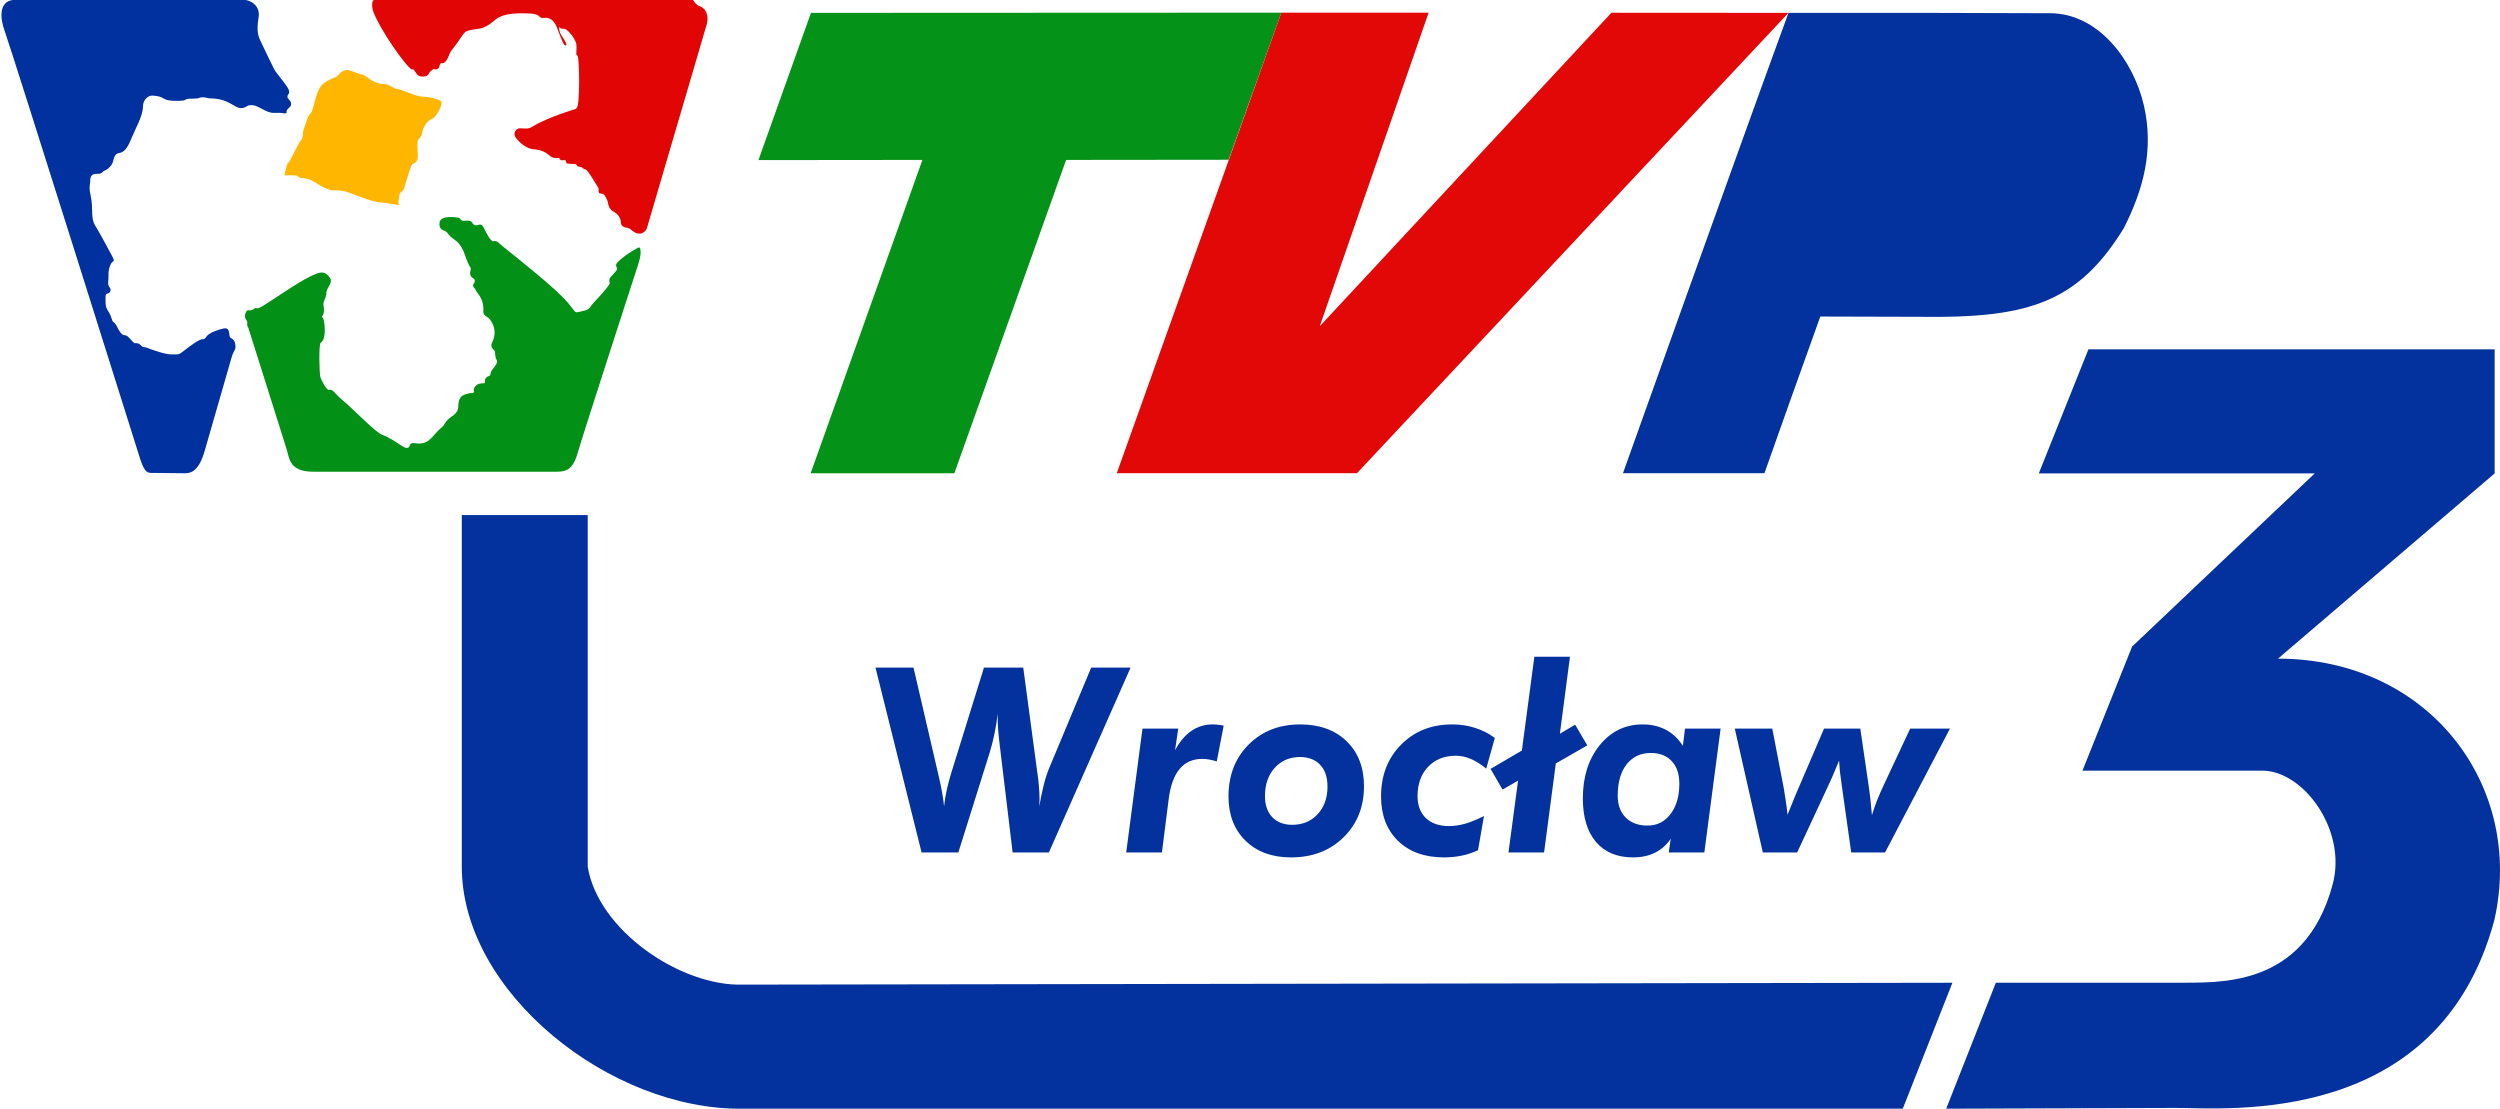 <?xml version="1.0" encoding="UTF-8" standalone="no"?>
<!-- Created with Inkscape (http://www.inkscape.org/) -->

<svg
   xmlns:osb="http://www.openswatchbook.org/uri/2009/osb"
   xmlns:dc="http://purl.org/dc/elements/1.1/"
   xmlns:cc="http://creativecommons.org/ns#"
   xmlns:rdf="http://www.w3.org/1999/02/22-rdf-syntax-ns#"
   xmlns:svg="http://www.w3.org/2000/svg"
   xmlns="http://www.w3.org/2000/svg"
   xmlns:xlink="http://www.w3.org/1999/xlink"
   xmlns:sodipodi="http://sodipodi.sourceforge.net/DTD/sodipodi-0.dtd"
   xmlns:inkscape="http://www.inkscape.org/namespaces/inkscape"
   version="1.1"
   id="svg4485"
   width="403.014"
   height="178.731"
   viewBox="0 0 403.014 178.731"
   sodipodi:docname="TVP3 Wrocław 2000.svg"
   inkscape:version="0.92.2 (5c3e80d, 2017-08-06)">
  <defs
     id="defs4489">
    <linearGradient
       id="linearGradient4495"
       osb:paint="solid">
      <stop
         style="stop-color:#ffffff;stop-opacity:1;"
         offset="0"
         id="stop4493" />
    </linearGradient>
    <linearGradient
       id="linearGradient4493"
       osb:paint="solid">
      <stop
         style="stop-color:#ffff00;stop-opacity:1;"
         offset="0"
         id="stop4491" />
    </linearGradient>
    <linearGradient
       inkscape:collect="always"
       xlink:href="#linearGradient4495"
       id="linearGradient4497"
       x1="-321.021"
       y1="286.956"
       x2="-316.331"
       y2="286.956"
       gradientUnits="userSpaceOnUse" />
  </defs>
  <sodipodi:namedview
     pagecolor="#ffffff"
     bordercolor="#666666"
     borderopacity="1"
     objecttolerance="10"
     gridtolerance="10"
     guidetolerance="10"
     inkscape:pageopacity="0"
     inkscape:pageshadow="2"
     inkscape:window-width="1920"
     inkscape:window-height="1018"
     id="namedview4487"
     showgrid="false"
     inkscape:zoom="2"
     inkscape:cx="272.82933"
     inkscape:cy="55.483186"
     inkscape:window-x="-8"
     inkscape:window-y="-8"
     inkscape:window-maximized="1"
     inkscape:current-layer="g4509"
     showguides="false"
     inkscape:lockguides="true"
     fit-margin-top="0"
     fit-margin-left="0"
     fit-margin-right="0"
     fit-margin-bottom="0">
    <inkscape:grid
       type="xygrid"
       id="grid4526"
       originx="594.23"
       originy="159.523" />
  </sodipodi:namedview>
  <g
     id="g4509"
     transform="translate(590.782,-167.734)">
    <path
       style="opacity:1;fill:#03329e;fill-opacity:1;stroke-width:0.64"
       d="m 40.861,81.016 v 56.697 c 0,20.302 24.002,39.302 45.295,39 h 187 l 8,-20.301 -195,0.301 c -10,0.3 -23.294,-8.698 -24.994,-19 V 81.016 Z"
       id="path2058"
       transform="translate(-557.199,169.748)"
       inkscape:connector-curvature="0" />
    <path
       style="opacity:1;fill:#03329e;fill-opacity:1;stroke-width:0.64"
       d="m 303.082,54.301 -8,20 h 44.484 l -29.445,27.918 -8,20 h 29 c 6.58,0 13.691,9.538 11.338,18.318 -4.581,17.098 -18.892,15.763 -25.303,15.875 h -29 l -8,20.301 37.035,-0.123 c 8,-0.018 42.333,3.286 51.328,-30.283 4.904,-21.579 -10.469,-42.143 -34.877,-42.143 l 34.924,-29.863 v -20 z"
       id="path2056"
       transform="translate(-557.199,169.748)"
       inkscape:connector-curvature="0" />
    <path
       style="opacity:1;fill:#03329e;fill-opacity:1;stroke-width:0.64"
       d="M 254.73,0.061 C 246.492,22.551 228.047,74.273 228.047,74.273 h 22.805 c 2.76,-7.816 5.979,-16.833 9.01,-25.258 l 19.357,0.055 c 15.171,-0.118 22.643,-3.055 29.559,-14.287 3.122,-6.139 4.918,-12.613 3.232,-19.852 C 310.415,8.025 304.862,0.015 296.682,0.117 L 277.326,0.061 Z"
       id="path4499-1"
       transform="translate(-557.199,169.748)"
       inkscape:connector-curvature="0" />
    <g
       transform="translate(4.663,-0.837)"
       id="g5487">
      <path
         inkscape:connector-curvature="0"
         id="path4763"
         d="m -423.58,194.352 26.199,-0.027 8.494,-23.714 -75.828,0.035 -8.466,23.733 26.434,-0.027 -18.017,50.507 23.167,-8e-5 z"
         style="fill:#059218;fill-opacity:1"
         sodipodi:nodetypes="ccccccccc" />
    </g>
    <path
       style="fill:#e20808;stroke-width:0.64"
       d="m 172.975,0.025 -8.447,23.68 -18.082,50.568 h 38.717 L 254.73,0.061 226.182,0.043 179.172,50.572 196.719,0.025 Z"
       id="path2079"
       transform="translate(-557.199,169.748)"
       inkscape:connector-curvature="0" />
    <circle
       style="opacity:1;fill:#ffff00;fill-opacity:1;fill-rule:nonzero;stroke:none;stroke-width:0.5;stroke-miterlimit:4;stroke-dasharray:none;paint-order:fill markers stroke"
       id="path4681"
       cx="-319.571"
       cy="281.862"
       r="0" />
    <g
       id="g2049"
       transform="matrix(0.874,0,0,0.874,17.107,46.235)"
       style="stroke-width:1.144">
      <path
         id="path893"
         d="m -667.388,156.646 c 2.599,0.146 1.422,0.974 4.387,0.974 2.682,0 0.721,-0.417 3.221,-0.417 1.231,0 0.844,-0.246 1.646,-0.246 0.567,0 0.922,0.21 1.536,0.215 3.399,0.028 4.375,1.95 5.708,1.771 1.107,-0.147 0.678,-0.548 1.856,-0.534 1.135,0.012 2.689,1.494 4.007,1.429 0.851,-0.042 1.387,-0.013 1.83,0.07 0.264,0.049 0.558,0.063 0.528,-0.225 -0.036,-0.345 0.149,-0.506 0.542,-0.868 0.392,-0.362 0.439,-0.875 -0.076,-1.409 -0.365,-0.378 -0.288,-0.399 -0.292,-0.682 -0.004,-0.324 0.683,-0.443 0.028,-1.53 -0.655,-1.085 -2.095,-2.679 -2.487,-3.403 -0.394,-0.724 -2.06,-4.273 -2.518,-5.215 -0.459,-0.941 -0.755,-1.966 -0.363,-4.283 0.394,-2.318 -1.569,-3.332 -2.892,-3.332 h -41.794 c -3.88,0 -2.6,4.47 -2.244,5.462 1.505,4.2 25.135,79.377 25.135,79.377 0.864,2.584 1.43,2.445 2.357,2.445 l 5.896,0.062 c 1.25,0 2.59,-0.591 3.609,-4.145 l 4.983,-17.298 c 0.202,-0.715 0.403,-0.981 0.605,-1.382 0.201,-0.403 0.082,-1.562 -0.444,-1.919 -0.524,-0.357 -0.524,-0.223 -0.604,-0.937 -0.081,-0.714 -0.242,-1.16 -1.008,-1.027 -0.766,0.134 -2.542,0.714 -3.102,1.358 -0.274,0.317 -0.318,0.634 -0.884,0.634 -0.565,0 -2.291,1.258 -3.298,2.062 -1.011,0.803 -0.963,0.735 -2.234,0.735 -1.271,0 -2.636,-0.532 -3.465,-0.789 -0.828,-0.255 -1.348,-0.575 -1.849,-0.575 -0.346,0 -0.555,-0.656 -1.205,-0.705 -0.442,-0.034 -0.373,0.193 -1.124,-0.658 -0.498,-0.564 -0.75,-0.832 -1.213,-0.832 -0.462,0 -0.989,-0.823 -1.27,-1.447 -0.308,-0.681 -0.597,-0.874 -0.79,-1.023 -0.192,-0.149 -0.342,-1.06 -0.751,-1.725 -0.306,-0.499 -0.653,-0.767 -0.635,-2.173 0.009,-0.66 -0.133,-1.243 0.453,-1.34 0.449,-0.075 0.624,-0.709 0.315,-1.066 -0.515,-0.594 -0.179,-1.313 -0.224,-2.281 -0.052,-1.103 0.393,-2.359 0.895,-2.579 0.201,-0.088 0,-0.57 -0.269,-1.016 -0.215,-0.355 -2.032,-3.865 -2.89,-5.231 -0.718,-1.14 -0.717,-1.634 -0.783,-3.769 -0.045,-1.414 -0.182,-1.531 -0.403,-2.949 -0.126,-0.786 0.077,-1.41 0.077,-1.813 0,-0.402 0,-1.382 1.169,-1.338 1.17,0.043 1.063,-0.473 1.453,-0.581 0.484,-0.133 1.142,-0.763 1.413,-1.249 0.321,-0.581 0.242,-1.858 1.29,-2.007 1.048,-0.149 1.631,-1.105 2.312,-2.798 0.647,-1.605 2.098,-4.045 2.098,-5.831 0,-1.128 0.9,-2.016 1.762,-1.967 z"
         style="fill:#00319e;stroke-width:1.144"
         inkscape:connector-curvature="0" />
      <path
         id="path895"
         d="m -583.361,176.516 c 0.057,0.683 0.506,1.274 0.928,1.493 1.242,0.641 1.405,1.618 1.435,2.022 0.026,0.405 0.055,0.559 0.477,0.809 0.422,0.248 0.872,0.062 1.376,0.527 1.643,1.514 2.727,0.341 2.923,-0.218 0,0 10.811,-36.846 11.018,-37.535 0.59,-1.99 -0.392,-3.203 -1.208,-3.421 -0.327,-0.086 -0.703,-0.413 -0.958,-0.717 -0.096,-0.113 -0.196,-0.514 -0.616,-0.514 h -58.353 c -0.225,0 -0.632,0.063 -0.533,1.377 0.14,1.867 4.592,8.839 6.83,11.108 0.336,0.34 0.42,0.422 0.675,0.358 0.253,-0.063 0.594,0.99 1.125,1.208 0.558,0.226 1.402,0.164 1.713,-0.238 0.169,-0.216 0.055,-0.418 0.901,-0.989 0.215,-0.146 0.435,0.231 0.898,-0.121 0.367,-0.28 0.198,-0.622 0.451,-0.901 0.253,-0.281 0.36,0.099 0.729,-0.217 0.873,-0.746 0.648,-1.431 1.434,-2.394 1.322,-1.617 1.854,-2.757 2.418,-3.233 0.478,-0.405 2.278,-0.56 2.782,-0.654 0.506,-0.093 1.492,-0.503 2.727,-1.585 0.675,-0.591 1.94,-1.212 4.863,-1.212 2.333,0 2.844,0.147 3.37,0.653 0.229,0.217 0.425,0.217 0.622,0.217 0.197,0 1.804,-0.521 2.673,2.114 0.11,0.344 0.927,2.426 1.148,2.738 0.227,0.311 0.506,0.218 0.451,-0.062 -0.056,-0.28 -0.646,-1.213 -0.899,-1.586 -0.253,-0.373 -0.409,-0.867 -0.449,-1.4 -0.019,-0.239 0.173,-0.042 0.227,0.031 0.082,0.113 0.529,0.169 0.816,0.169 0.285,0 1.502,1.104 2.059,2.482 0.215,0.53 0.07,1.544 0.083,2.007 0.008,0.462 0.14,0.357 0.231,0.478 0.351,0.463 0.464,8.923 -0.126,9.576 -0.198,0.216 -0.198,0.216 -0.198,0.216 0,0 -5.229,1.54 -7.982,3.266 -0.845,0.528 -1.434,0.311 -2.445,0.311 -0.365,0 -1.405,0.745 -0.563,1.835 0.843,1.088 2.109,1.989 3.346,2.053 1.236,0.062 2.136,0.559 2.783,1.119 0.645,0.561 1.123,0.467 1.544,0.467 0.422,0 0.253,0.155 0.479,0.341 0.224,0.188 0.618,0.032 0.842,0.063 0.225,0.032 0.196,0.437 0.28,0.56 0.084,0.125 1.098,0.125 1.545,0.155 0.452,0.033 0.395,0.497 0.62,0.466 0.226,-0.031 0.395,0.125 0.591,0.125 0.195,0 0.281,0.341 0.729,0.405 0.45,0.061 1.978,2.789 2.363,3.357 0.168,0.25 -0.029,0.623 0.14,0.933 0.169,0.313 0.702,0 1.012,0.468 0.308,0.464 0.642,1.109 0.673,1.49 z"
         style="fill:#e20505;stroke-width:1.144"
         inkscape:connector-curvature="0" />
      <path
         id="path897"
         d="m -636.432,208.571 c 0.11,0.417 1.1,2.401 1.521,2.339 0.922,-0.135 0.939,0.559 2.34,1.716 2.362,1.947 6.256,6.138 7.582,6.61 1.326,0.475 2.699,1.449 3.636,2.057 0.94,0.61 1.287,0.307 1.41,-0.122 0.204,-0.717 1.101,-0.344 1.691,-0.344 2.104,0 2.671,-1.751 4.058,-2.856 0.928,-0.737 0.585,-1.163 1.938,-2.098 1.96,-1.354 0.838,-1.919 1.572,-3.386 0.37,-0.74 1.672,-0.948 2.019,-0.97 0.347,-0.022 0.673,0 0.551,-0.407 -0.135,-0.454 0.266,-1.06 0.917,-1.287 0.654,-0.225 1.164,0.045 1.103,-0.337 -0.063,-0.385 0.123,-0.768 0.387,-0.949 0.264,-0.181 0.571,-0.135 0.632,-0.452 0.064,-0.328 0.062,-0.579 0.552,-1.15 0.488,-0.571 0.815,-1.143 0.625,-1.504 -0.19,-0.361 -0.19,-0.242 -0.272,-0.813 -0.08,-0.572 0.026,-0.782 -0.271,-1.053 -0.3,-0.271 -0.653,-0.722 -0.326,-1.353 1.152,-2.229 -0.108,-4.152 -0.761,-4.635 -0.401,-0.295 -0.889,-0.435 -0.843,-1.203 0.105,-1.796 -0.681,-2.829 -1.114,-3.372 -0.193,-0.238 -0.409,-0.78 -0.545,-0.872 -0.137,-0.09 -0.354,-0.505 -0.192,-0.691 0.396,-0.459 0.396,-0.911 -0.216,-1.235 -0.333,-0.175 -0.408,-0.752 -0.38,-0.963 0.026,-0.21 0.245,-0.632 0.054,-0.902 -0.537,-0.765 -0.843,-1.953 -1.306,-3.069 -0.243,-0.586 -0.844,-1.422 -1.088,-1.625 -0.738,-0.624 -1.305,-0.903 -1.631,-1.385 -0.219,-0.324 -0.435,-0.601 -1.061,-0.801 -0.282,-0.089 -0.735,-0.492 -0.597,-1.426 0.2,-1.387 3.207,-0.962 3.616,-0.813 0.311,0.116 0.19,0.602 1.115,0.512 1.248,-0.121 1.116,0.211 1.359,0.483 0.245,0.269 0.509,0.44 0.843,0.33 0.965,-0.316 0.979,0.03 1.55,1.143 0.859,1.675 1.28,1.927 1.577,1.807 0.478,-0.192 1.08,0.535 1.56,0.926 3.049,2.482 9.6,7.604 11.93,10.297 1.822,2.106 1.17,2.045 2.555,1.744 1.844,-0.397 1.49,-0.735 2.204,-1.493 1.329,-1.415 3.157,-3.421 3.069,-3.758 -0.086,-0.337 -0.174,-0.675 0.188,-1.092 0.84,-0.969 1.304,-1.34 1.152,-1.66 -0.215,-0.461 -0.292,-0.687 0.241,-1.203 1.358,-1.32 3.264,-2.347 3.589,-2.528 0.328,-0.18 0.435,0 0.49,0.301 0.209,1.164 -0.347,2.552 -0.762,3.852 0,0 -9.954,30.665 -10.851,33.826 -0.955,3.355 -2.528,3.314 -4.161,3.314 -1.632,0 -44.546,0 -44.546,0 -4.405,0 -4.405,-2.415 -4.894,-4.038 -0.489,-1.623 -7.1,-22.509 -7.1,-22.509 -0.189,-0.33 -0.244,-0.422 -0.189,-0.904 0.055,-0.483 -0.408,-0.587 -0.434,-1.159 -0.028,-0.572 0.297,-1.226 0.653,-1.167 0.353,0.061 0.929,-0.096 1.059,-0.296 0.19,-0.29 0.337,0.123 1.007,-0.18 1.128,-0.507 6.997,-4.706 9.463,-5.834 1.25,-0.572 2.546,-1.306 3.566,0.455 0.472,0.816 -0.731,1.791 -0.72,2.575 0.014,1.073 -0.675,1.544 -0.549,2.383 0.056,0.374 0.299,1.271 -0.226,1.996 -0.143,0.197 0.028,0.155 0.197,0.405 0.169,0.25 0.724,3.774 -0.48,4.491 -0.366,0.221 -0.263,5.545 -0.056,6.332 z"
         style="fill:#029116;stroke-width:1.144"
         inkscape:connector-curvature="0" />
      <path
         id="path899"
         d="m -631.71,151.939 c 0.797,-0.11 2.367,0.83 2.997,0.83 0.63,0 1.814,1.744 4.048,1.744 0.974,0 1.738,0.874 2.311,0.874 0.573,0 3.562,1.45 4.707,1.45 1.145,0 2.928,0.44 3.442,0.82 0.516,0.38 -0.741,2.925 -1.658,3.294 -0.63,0.253 -1.495,1.037 -1.833,2.661 -0.171,0.823 0.057,0.085 -0.681,1.216 -0.406,0.622 0.167,3.283 -0.232,3.79 -0.402,0.506 -0.344,0.521 -0.744,0.586 -0.401,0.063 -1.263,3.402 -1.676,4.659 -0.173,0.522 -0.815,0.594 -0.815,1.07 0,0.477 -0.505,1.947 0.146,1.947 l -3.156,-0.495 c -1.717,0 -3.746,-0.923 -6.359,-1.856 -1.332,-0.476 -2.234,-0.404 -2.922,-0.404 -0.688,0 -2.161,-0.709 -3.652,-1.698 -0.645,-0.429 -1.804,-0.582 -2.192,-0.582 -0.387,0 -0.732,-0.489 -1.075,-0.489 -0.342,0 -2.019,0 -2.019,0 0,0 0.473,-2.337 0.731,-2.337 0.256,0 1.718,-3.425 2.277,-4.044 0.559,-0.616 0.346,-1.592 0.517,-1.974 0.172,-0.379 0.734,-2.586 1.201,-2.959 0.774,-0.618 0.835,-3.829 2.194,-5.331 0.773,-0.857 2.132,-1.253 2.648,-1.538 0.512,-0.284 0.828,-1.098 1.795,-1.234 z"
         style="fill:#ffb600;stroke-width:1.144"
         inkscape:connector-curvature="0" />
    </g>
    <g
       id="g2118"
       style="fill:#03329e;fill-opacity:1">
      <path
         d="m -427.54,305.157 -1.995,-16.592 q -0.244,-1.954 -0.346,-3.237 -0.081,-1.303 -0.081,-2.524 -0.163,1.629 -0.509,3.237 -0.326,1.588 -0.814,3.156 l -5.008,15.961 h -5.924 l -7.431,-29.804 h 6.128 l 4.133,17.793 q 0.326,1.405 0.509,2.524 0.204,1.12 0.285,2.056 0.143,-1.364 0.489,-2.911 0.366,-1.568 0.936,-3.339 l 5.008,-16.124 h 6.331 l 2.239,16.694 q 0.204,1.262 0.285,2.402 0.102,1.12 0.102,2.199 0,0.183 -0.02,0.55 -0.02,0.346 -0.02,0.529 0.346,-2.015 0.753,-3.583 0.407,-1.568 0.875,-2.667 l 6.739,-16.124 h 6.352 l -13.172,29.804 z"
         style="font-style:normal;font-variant:normal;font-weight:bold;font-stretch:normal;font-size:medium;line-height:1.25;font-family:'Futura Hv BT';-inkscape-font-specification:'Futura Hv BT Bold';letter-spacing:0px;word-spacing:0px;fill:#03329e;fill-opacity:1;stroke:none;stroke-width:1"
         id="path2089"
         inkscape:connector-curvature="0" />
      <path
         d="m -409.233,305.157 2.626,-19.971 h 5.761 l -0.509,3.502 q 1.079,-2.056 2.606,-3.115 1.547,-1.059 3.441,-1.059 0.529,0 0.957,0.061 0.428,0.041 0.835,0.143 l -1.12,5.761 q -0.631,-0.204 -1.222,-0.305 -0.57,-0.102 -1.12,-0.102 -2.3,0 -3.664,1.649 -1.344,1.629 -1.751,4.927 l -1.079,8.51 z"
         style="font-style:normal;font-variant:normal;font-weight:bold;font-stretch:normal;font-size:medium;line-height:1.25;font-family:'Futura Hv BT';-inkscape-font-specification:'Futura Hv BT Bold';letter-spacing:0px;word-spacing:0px;fill:#03329e;fill-opacity:1;stroke:none;stroke-width:1"
         id="path2091"
         inkscape:connector-curvature="0" />
      <path
         d="m -381.159,289.766 q -2.565,0 -4.133,1.751 -1.568,1.73 -1.568,4.56 0,2.138 1.16,3.379 1.181,1.242 3.217,1.242 2.524,0 4.112,-1.71 1.588,-1.71 1.588,-4.458 0,-2.239 -1.16,-3.481 -1.14,-1.242 -3.217,-1.283 z m -0.041,-5.252 q 4.703,0 7.492,2.708 2.809,2.708 2.809,7.268 0,4.988 -3.298,8.225 -3.298,3.237 -8.469,3.237 -4.581,0 -7.329,-2.687 -2.748,-2.687 -2.748,-7.146 0,-5.09 3.237,-8.347 3.257,-3.257 8.306,-3.257 z"
         style="font-style:normal;font-variant:normal;font-weight:bold;font-stretch:normal;font-size:medium;line-height:1.25;font-family:'Futura Hv BT';-inkscape-font-specification:'Futura Hv BT Bold';letter-spacing:0px;word-spacing:0px;fill:#03329e;fill-opacity:1;stroke:none;stroke-width:1"
         id="path2093"
         inkscape:connector-curvature="0" />
      <path
         d="m -351.191,291.639 q -1.303,-1.059 -2.504,-1.568 -1.181,-0.509 -2.402,-0.509 -2.769,0 -4.479,1.792 -1.69,1.792 -1.69,4.723 0,2.239 1.344,3.542 1.364,1.283 3.726,1.283 1.262,0 2.626,-0.387 1.364,-0.387 3.013,-1.242 l -0.957,5.517 q -1.242,0.59 -2.606,0.875 -1.364,0.285 -2.911,0.285 -4.642,0 -7.39,-2.667 -2.728,-2.667 -2.728,-7.166 0,-5.069 3.217,-8.326 3.237,-3.278 8.245,-3.278 1.975,0 3.664,0.55 1.71,0.529 3.217,1.629 z"
         style="font-style:normal;font-variant:normal;font-weight:bold;font-stretch:normal;font-size:medium;line-height:1.25;font-family:'Futura Hv BT';-inkscape-font-specification:'Futura Hv BT Bold';letter-spacing:0px;word-spacing:0px;fill:#03329e;fill-opacity:1;stroke:none;stroke-width:1"
         id="path2095"
         inkscape:connector-curvature="0" />
      <path
         d="m -347.608,305.157 1.547,-11.584 -2.504,1.445 -1.934,-3.339 5.049,-2.952 2.015,-15.126 h 5.741 l -1.629,12.418 2.463,-1.466 1.954,3.339 -5.069,2.911 -1.893,14.353 z"
         style="font-style:normal;font-variant:normal;font-weight:bold;font-stretch:normal;font-size:medium;line-height:1.25;font-family:'Futura Hv BT';-inkscape-font-specification:'Futura Hv BT Bold';letter-spacing:0px;word-spacing:0px;fill:#03329e;fill-opacity:1;stroke:none;stroke-width:1"
         id="path2097"
         inkscape:connector-curvature="0" />
      <path
         d="m -320.064,294.062 q 0,-2.321 -1.221,-3.624 -1.221,-1.323 -3.379,-1.323 -2.463,0 -3.909,1.853 -1.425,1.832 -1.425,5.049 0,2.199 1.283,3.502 1.303,1.303 3.522,1.303 2.3,0 3.705,-1.853 1.425,-1.853 1.425,-4.906 z m 4.031,11.095 h -5.741 l 0.326,-2.219 q -1.018,1.506 -2.545,2.26 -1.527,0.753 -3.542,0.753 -3.827,0 -5.965,-2.484 -2.117,-2.504 -2.117,-7.024 0,-5.212 2.708,-8.571 2.728,-3.359 6.922,-3.359 2.138,0 3.766,0.875 1.629,0.855 2.728,2.585 l 0.346,-2.789 h 5.741 z"
         style="font-style:normal;font-variant:normal;font-weight:bold;font-stretch:normal;font-size:medium;line-height:1.25;font-family:'Futura Hv BT';-inkscape-font-specification:'Futura Hv BT Bold';letter-spacing:0px;word-spacing:0px;fill:#03329e;fill-opacity:1;stroke:none;stroke-width:1"
         id="path2099"
         inkscape:connector-curvature="0" />
      <path
         d="m -306.607,305.157 -4.52,-19.971 h 6.046 l 1.853,9.609 q 0.183,1.018 0.326,2.077 0.163,1.059 0.285,2.199 0.305,-0.814 1.16,-2.871 0.244,-0.59 0.387,-0.916 l 4.336,-10.098 h 5.843 l 1.405,9.629 q 0.122,0.814 0.224,1.751 0.102,0.936 0.244,2.585 0.346,-1.14 0.814,-2.362 0.489,-1.221 1.14,-2.606 l 4.214,-8.998 h 6.413 l -10.464,19.971 h -5.456 l -1.547,-10.973 q -0.183,-1.303 -0.285,-2.178 -0.081,-0.896 -0.122,-1.649 -0.814,1.954 -1.14,2.708 -0.326,0.733 -0.529,1.16 l -5.09,10.932 z"
         style="font-style:normal;font-variant:normal;font-weight:bold;font-stretch:normal;font-size:medium;line-height:1.25;font-family:'Futura Hv BT';-inkscape-font-specification:'Futura Hv BT Bold';letter-spacing:0px;word-spacing:0px;fill:#03329e;fill-opacity:1;stroke:none;stroke-width:1"
         id="path2101"
         inkscape:connector-curvature="0" />
    </g>
  </g>
</svg>
